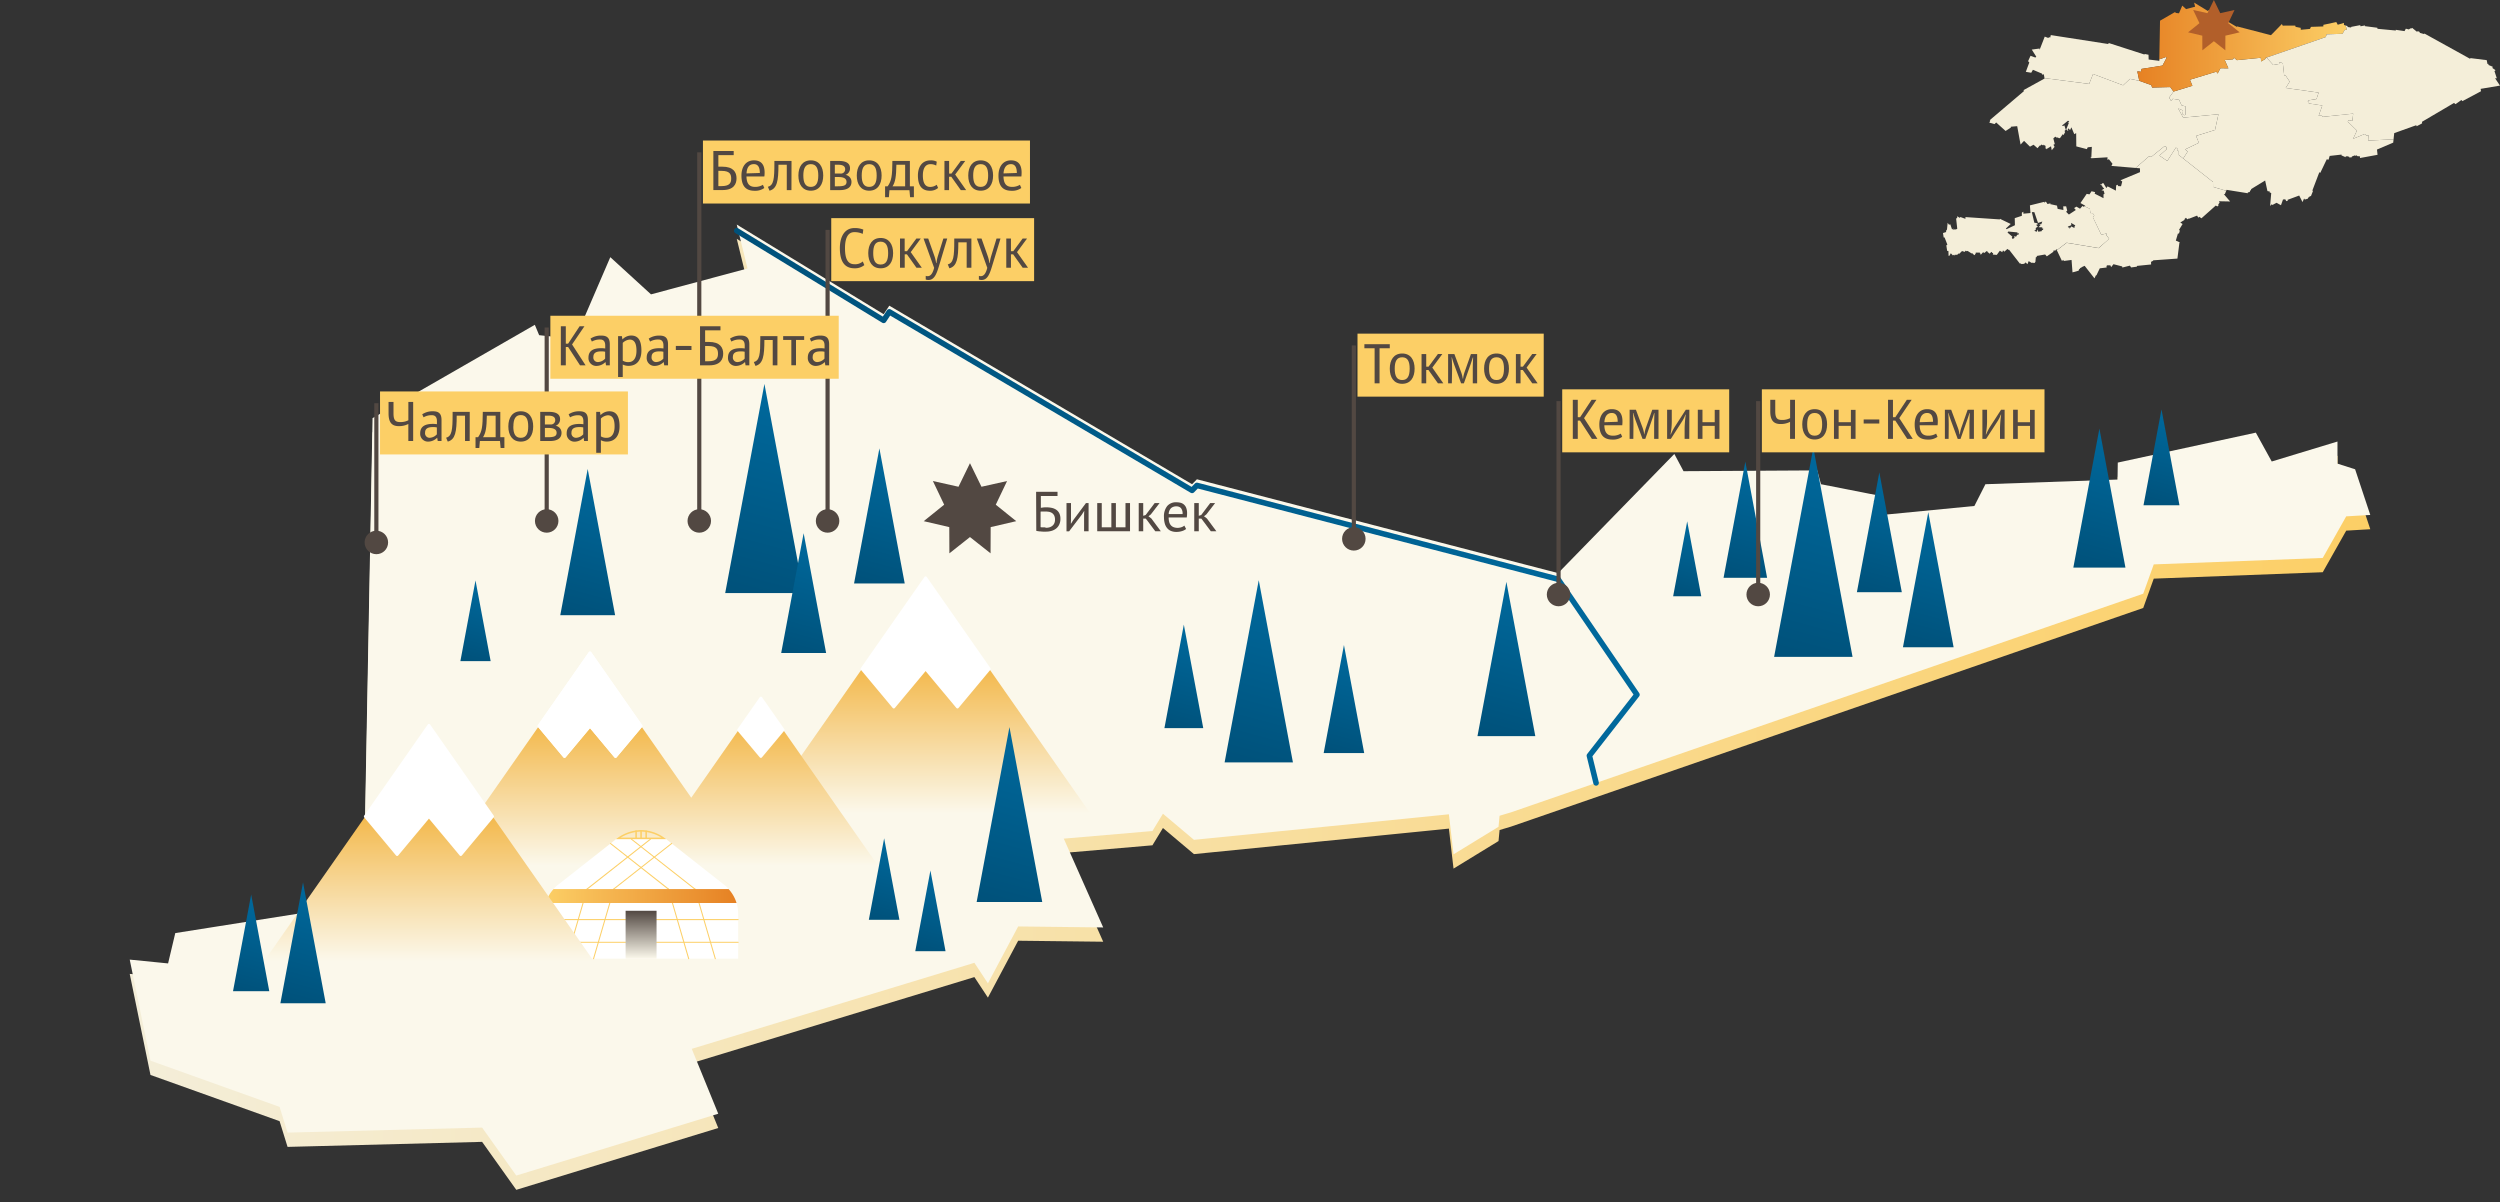 <?xml version="1.0" encoding="UTF-8"?> <svg xmlns="http://www.w3.org/2000/svg" xmlns:xlink="http://www.w3.org/1999/xlink" id="txt" viewBox="0 0 900 432.78"><rect x="0" y="0" width="900" height="432.78" fill="#333333" stroke="none"/> <defs> <style>.cls-1{fill:#f4eed9;}.cls-2{fill:url(#linear-gradient);}.cls-3{fill:#b25f2a;}.cls-4{fill:url(#linear-gradient-2);}.cls-5{fill:#fbf8eb;}.cls-6{fill:url(#linear-gradient-3);}.cls-15,.cls-7{fill:#fff;}.cls-7,.cls-9{stroke:#fff;}.cls-10,.cls-7,.cls-9{stroke-linecap:round;stroke-linejoin:round;}.cls-8{fill:url(#linear-gradient-4);}.cls-9{fill:#f3c944;}.cls-10,.cls-12,.cls-14{fill:none;}.cls-10{stroke-width:2px;stroke:url(#linear-gradient-5);}.cls-11{fill:#524842;}.cls-13{fill:#fccf66;}.cls-14{stroke:#524842;stroke-miterlimit:10;stroke-width:1.5px;}.cls-16{fill:url(#linear-gradient-6);}.cls-17{fill:url(#linear-gradient-7);}.cls-18{fill:url(#linear-gradient-8);}.cls-19{fill:url(#linear-gradient-9);}.cls-20{fill:url(#linear-gradient-10);}.cls-21{fill:url(#linear-gradient-11);}.cls-22{fill:url(#linear-gradient-12);}.cls-23{fill:url(#linear-gradient-13);}.cls-24{fill:url(#linear-gradient-14);}.cls-25{fill:url(#linear-gradient-15);}.cls-26{fill:url(#linear-gradient-16);}.cls-27{fill:url(#linear-gradient-17);}.cls-28{fill:url(#linear-gradient-18);}.cls-29{fill:url(#linear-gradient-19);}.cls-30{fill:url(#linear-gradient-20);}.cls-31{fill:url(#linear-gradient-21);}.cls-32{fill:url(#linear-gradient-22);}.cls-33{fill:url(#linear-gradient-23);}.cls-34{fill:url(#linear-gradient-24);}.cls-35{fill:url(#linear-gradient-25);}.cls-36{fill:url(#linear-gradient-26);}.cls-37{fill:url(#linear-gradient-27);}.cls-38{fill:url(#linear-gradient-28);}.cls-39{fill:url(#linear-gradient-29);}</style> <linearGradient id="linear-gradient" x1="769.43" y1="16.95" x2="844.91" y2="16.95" gradientUnits="userSpaceOnUse"> <stop offset="0" stop-color="#e68123"></stop> <stop offset="1" stop-color="#fccf66"></stop> </linearGradient> <linearGradient id="linear-gradient-2" x1="46.7" y1="257.16" x2="853.3" y2="257.16" gradientUnits="userSpaceOnUse"> <stop offset="0" stop-color="#f4eed9"></stop> <stop offset="1" stop-color="#fccf66"></stop> </linearGradient> <linearGradient id="linear-gradient-3" x1="333.22" y1="292.86" x2="333.22" y2="240.81" gradientUnits="userSpaceOnUse"> <stop offset="0" stop-color="#fbf8eb"></stop> <stop offset="1" stop-color="#f3b94d"></stop> </linearGradient> <linearGradient id="linear-gradient-4" x1="237.49" y1="311.64" x2="237.49" y2="261.35" xlink:href="#linear-gradient-3"></linearGradient> <linearGradient id="linear-gradient-5" x1="264.23" y1="182.45" x2="590.3" y2="182.45" gradientUnits="userSpaceOnUse"> <stop offset="0" stop-color="#00517a"></stop> <stop offset="1" stop-color="#00699d"></stop> </linearGradient> <linearGradient id="linear-gradient-6" x1="196.41" y1="322.55" x2="265.16" y2="322.55" gradientUnits="userSpaceOnUse"> <stop offset="0" stop-color="#fccf66"></stop> <stop offset="1" stop-color="#e68123"></stop> </linearGradient> <linearGradient id="linear-gradient-7" x1="230.79" y1="345.13" x2="230.79" y2="327.88" gradientUnits="userSpaceOnUse"> <stop offset="0" stop-color="#fbf8eb"></stop> <stop offset="1" stop-color="#524842"></stop> </linearGradient> <linearGradient id="linear-gradient-8" x1="154.42" y1="345.97" x2="154.42" y2="293.92" xlink:href="#linear-gradient-3"></linearGradient> <linearGradient id="linear-gradient-9" x1="776.41" y1="183.17" x2="785.47" y2="149.35" xlink:href="#linear-gradient-5"></linearGradient> <linearGradient id="linear-gradient-10" x1="360.25" y1="327.05" x2="376.78" y2="265.33" xlink:href="#linear-gradient-5"></linearGradient> <linearGradient id="linear-gradient-11" x1="208.93" y1="223.41" x2="222.76" y2="171.81" xlink:href="#linear-gradient-5"></linearGradient> <linearGradient id="linear-gradient-12" x1="753.27" y1="206.18" x2="766.41" y2="157.15" xlink:href="#linear-gradient-5"></linearGradient> <linearGradient id="linear-gradient-13" x1="88.68" y1="358.1" x2="97.81" y2="324.01" xlink:href="#linear-gradient-5"></linearGradient> <linearGradient id="linear-gradient-14" x1="106.91" y1="362.77" x2="118.33" y2="320.15" xlink:href="#linear-gradient-5"></linearGradient> <linearGradient id="linear-gradient-15" x1="674.4" y1="214.77" x2="685.72" y2="172.52" xlink:href="#linear-gradient-5"></linearGradient> <linearGradient id="linear-gradient-16" x1="649.03" y1="239.25" x2="668.8" y2="165.46" xlink:href="#linear-gradient-5"></linearGradient> <linearGradient id="linear-gradient-17" x1="691.75" y1="234.8" x2="704.51" y2="187.15" xlink:href="#linear-gradient-5"></linearGradient> <linearGradient id="linear-gradient-18" x1="271.42" y1="216.29" x2="291.19" y2="142.5" xlink:href="#linear-gradient-5"></linearGradient> <linearGradient id="linear-gradient-19" x1="314.14" y1="211.84" x2="326.91" y2="164.19" xlink:href="#linear-gradient-5"></linearGradient> <linearGradient id="linear-gradient-20" x1="316.82" y1="332.22" x2="324.52" y2="303.46" xlink:href="#linear-gradient-5"></linearGradient> <linearGradient id="linear-gradient-21" x1="333.49" y1="343.49" x2="341.12" y2="315.03" xlink:href="#linear-gradient-5"></linearGradient> <linearGradient id="linear-gradient-22" x1="169.73" y1="239.07" x2="177.35" y2="210.62" xlink:href="#linear-gradient-5"></linearGradient> <linearGradient id="linear-gradient-23" x1="424.31" y1="263.5" x2="434.1" y2="226.99" xlink:href="#linear-gradient-5"></linearGradient> <linearGradient id="linear-gradient-24" x1="449.87" y1="276.87" x2="467.09" y2="212.59" xlink:href="#linear-gradient-5"></linearGradient> <linearGradient id="linear-gradient-25" x1="626.22" y1="209.55" x2="637.2" y2="168.58" xlink:href="#linear-gradient-5"></linearGradient> <linearGradient id="linear-gradient-26" x1="606.04" y1="215.65" x2="613.12" y2="189.21" xlink:href="#linear-gradient-5"></linearGradient> <linearGradient id="linear-gradient-27" x1="539.52" y1="267.06" x2="554.1" y2="212.63" xlink:href="#linear-gradient-5"></linearGradient> <linearGradient id="linear-gradient-28" x1="481.87" y1="272.53" x2="492.08" y2="234.42" xlink:href="#linear-gradient-5"></linearGradient> <linearGradient id="linear-gradient-29" x1="287.15" y1="236.66" x2="298.48" y2="194.41" xlink:href="#linear-gradient-5"></linearGradient> </defs> <polygon class="cls-1" points="797.41 46.78 790.59 48.93 791.59 51.41 786.63 53.79 787.56 54.55 785.96 57.06 784.38 55.81 784.38 54.45 783.75 54.01 783.86 53.46 783.32 53.13 780.22 57.95 777.39 56 780 53.72 779.87 52.9 779.26 52.6 774.43 56.5 773.65 56.27 768.83 60.46 760.1 59.73 760.5 58.98 759.21 57.33 758.64 57.53 758.73 56.63 752.87 56.97 752.49 56.41 752.88 56.65 753.06 52.87 751.58 53.03 751.27 53.69 747.47 52.7 747.42 47.92 746.74 48.3 745.7 45.84 745.23 46.81 744.57 46.2 744.36 46.63 744.61 46.92 744.4 47.09 743.85 46.58 744.79 44.24 744.38 44.24 744.95 43.8 744.49 43.43 742.33 45.19 742.68 45.39 743.17 45.11 743.67 46.72 743.21 47.16 743.45 47.53 742.86 48.65 742.61 48.29 741.58 49.74 741.01 49.7 740.88 49.4 740.54 49.61 739.9 49.2 739.2 49.83 739.72 51.87 739.23 52.11 739.64 52.88 738.63 54.08 738.37 52.67 736.59 53.75 736.65 53.38 736.39 53.54 736.4 52.52 735.61 52.08 735.57 52.4 734.95 52.03 734.43 52.5 734.35 52.35 733.5 53.35 732.08 52.1 730.79 52.8 728.66 50.7 727.4 52.04 726.19 45.42 723.9 45.62 723.91 45.93 722.02 47.15 718.62 44.09 718.04 44.68 716.14 44.14 716.49 43.48 716.33 43.24 728.7 32.73 728.4 32.48 736.05 28.27 736.02 28.12 752.09 30.21 753.5 26.64 764.32 30.71 766.8 28.39 770.13 29.09 774.48 30.65 774.75 31.52 781.3 31.35 782.45 32.97 782.48 32.96 780.9 35.14 781.57 36.3 782.22 35.57 784.47 35.93 785.37 37.92 786.82 38.31 786.79 41.29 786.34 41.49 785.76 41.16 785.89 39.77 784.14 39.04 785.95 42.35 798.64 41.13 797.41 46.78"></polygon> <polygon class="cls-1" points="799.06 72.94 798.55 73.65 798.7 73.89 798.28 74.32 797.67 74 792.52 78.59 791.73 78.04 791.4 78.37 790.95 77.62 787.98 78.76 787.87 78.66 787.45 78.96 786.95 78.39 786.37 78.9 786.52 79.09 784.91 80.11 785.73 80.65 784.45 82.75 784.74 83.05 784.42 84.1 784.06 84.04 783.3 86.62 784.8 87.28 784.59 87.36 783.87 93.09 775.12 93.72 775.12 93.88 774.37 94.27 774.4 95.21 769.33 95.72 769.26 96 767.2 96.28 766.76 95.63 764.05 96.31 763.98 95.91 760.85 95.11 760.02 96.17 759.73 95.53 758.52 95.51 758.29 95.95 758.44 96.09 758.35 96.3 755.92 96.6 754.71 99.13 754.53 99.11 754.01 100.21 750.47 95.69 749.29 96.23 749.27 96.43 748.92 96.42 748.63 96.92 748.49 96.84 748.31 97.44 746.1 98.06 745.76 93.58 742.94 93.95 742.83 93.54 742.29 93.92 740.47 90.09 743.97 87.42 755.5 89.33 759.3 85.96 758.27 84.64 758.39 84.04 756.46 84.51 753.44 78.22 753.95 77.5 753.31 76.7 752.54 76.7 752.34 75.18 750.41 74.24 750.71 74.07 748.96 73.1 751.21 69.79 752.22 69.97 752.95 68.85 754.25 69.16 754.07 69.71 757.26 71.35 757.26 69.97 757.63 69.77 757.34 68.66 756.53 68.5 757.52 67.88 756.76 67.18 756.92 66.99 755.97 66.33 756.63 66.37 756.69 66.07 757.21 65.91 758.28 67.7 758.73 67.09 761.71 68.63 761.82 66.75 762.32 66.5 762.57 67 763.57 67.05 764.01 65.35 763.38 64.89 770.4 61.97 770.38 60.59 768.83 60.46 773.65 56.27 774.43 56.5 779.26 52.6 779.87 52.9 780 53.72 777.39 56 780.22 57.95 783.32 53.13 783.86 53.46 783.75 54.01 784.38 54.45 784.38 55.81 785.96 57.06 796.68 65.51 796.7 67.29 801.44 68.67 800.95 69.89 800.58 69.89 802.84 72.53 798.81 72.45 799.06 72.94"></polygon> <polygon class="cls-1" points="861.56 51.34 855.71 53.84 855.92 55.73 849.58 56.89 849.62 56.3 848.58 56.2 848.49 55.9 847.96 56.17 847.9 55.88 846.66 56.35 846.66 56.61 845.75 56.71 845.75 56.44 845.38 56.46 845.48 56.28 844.44 56.29 844.44 56.6 842.91 55.93 842.96 55.65 838.68 56.13 838.28 57.5 837.63 57.35 835.3 62.23 834.96 62 832.45 68.59 832.67 68.76 831.92 70.64 831.54 70.58 831.36 70.97 831.14 70.88 831.08 71.17 830.89 71.24 830.89 71.49 829.69 71.87 829.69 71.56 829.42 71.56 828.91 72.75 827.71 70.39 823.5 71.95 823.58 72.35 823.05 72.4 822.7 71.75 821.88 71.82 821.15 73.88 819.53 73 818.05 73.81 817.89 73.5 817.24 74.14 817.64 69.51 817.06 69.24 817.01 68.82 816.59 68.91 816.54 68.81 816.28 68.8 815.45 64.98 810.37 68.09 810.41 68.37 809.92 68.76 810 69.11 809.19 69.27 809.22 69.57 801.57 68.34 801.44 68.67 796.7 67.29 796.68 65.51 785.96 57.06 787.56 54.55 786.63 53.79 791.59 51.41 790.59 48.93 797.41 46.78 798.64 41.13 785.95 42.35 784.14 39.04 785.89 39.77 785.76 41.16 786.34 41.49 786.79 41.29 786.82 38.31 785.37 37.92 784.47 35.93 782.22 35.57 781.57 36.3 780.9 35.14 782.48 32.96 789.26 30.88 788.37 28.7 797.89 25.8 798.34 26.49 799.36 24.57 802.23 24.61 800.9 21.61 803.88 21.36 804.24 20.77 805.28 21.66 813.87 20.8 814.03 22.14 815.54 21.21 815.58 20.84 815.97 20.73 818.38 23.4 820.42 23.03 820.71 22.36 821.82 22.77 822.3 27.13 822.83 27.21 824.28 29.37 822.87 31.67 834.71 33.34 833.94 35.65 830.89 36.16 830.83 36.59 831.22 36.68 831.17 37.24 836.03 37.98 834.7 41.76 835.7 41.4 836.21 42.06 847.15 40.91 846.85 43.53 845.52 43.24 845.18 43.77 848.49 47.02 847.13 49.96 851.28 48.24 852 48.88 852.64 48.6 852.54 50.61 861.68 50.15 861.56 51.34"></polygon> <path class="cls-1" d="M758.27,84.64l.13-.6-1.94.47-3-6.29.51-.72-.64-.8h-.77l-.2-1.52-1.93-.94h0l-.35.21-.37-.31-.9,1-1.29-.75-.84.51.61.7-2.49,1.64-1-1,.4-.41-.38-1.54-1.06,0,.07,1.34-2.08-.43-.23-1.18L738,73.47l.3-.31-1.19.29-.61-.9-.61.46.08-.36-5.2,1.29.2,2.75-2.56.24,0-.71-.54.33v1.14l-2.56.84.06,2.55-3,1.42-.26-.22,1.75-1.65L720,78.78l-.07.21-12.37-.84,0,.63-1.82-.65-.26.29-.89-.58v.65l-.39.17.41,3.69-.57.31-.25-.17-.51.33-.11-.57-.42.39-.64-1.88-.47.14-.49-.69-.27,2.73-.21-.27-.1.88-1.1.34.25,1.59h.33l1,2.6-.38.26.31,2,.44,0,.07,1.77h.26l.54-.94.75.78.45-.27.26.35.18-.37.36.13.26-.24.18.17.29-.47.31.12,1-1,.94.31.4-.46.38.24.25-.15,1.49.94.17-.13.79.76.3-.26,0-.2.28-.22-.1-.27,1.53,0,0,.26h.2l-.06.28.22.2.76-.85.56.23.68-.65.48.21,0,.26.15,0,.48.46.68-.65.25.14v.22l.39.09-.13.52,1.42.11,1.1-1.5.92.53.1-.52.14,0,0-.17.46.51,1.11-1,.43.36.16-.08,3.89,5,.43-.05.06.22,1.16-.1v-.22H729l.14-.3.76.66.42-1.1,1.07.65.2-.11.18.12.15-.17.15.23.5-.12,0-.24.17,0,.16-1.8.34,0,0-.42,3-.53.61.68,2.4-1.67-.11-.35,1.07-.19-.1-.31.14-.16.21.44,3.5-2.67,11.53,1.91L759.3,86Zm-31.55-.34-.24.32-.24-.21-.44.79-.68-.19.09.63-.64.4-.33-.48.23-.34-1.76-1.5.27-.37,3.31.31v.44l.43-.27Zm8.68-1.52-.35.1,0,.33-1.29.22-.16-.86-.38.86-.89-.34.55-.35v-.68l.75-.44-.52-.54.13-.34.26.23,0-.6-1.14-.2-.9-3.81.9,0,1.33,3.9,1.56-.51-.4,1h-.75l.48.32-.7.72,1.48.06-.34.25.62.3Zm11.4-1.14v.45l-1.13-.57-.63.85-.07-.54-.47.06-.07-.31,1.24-.52-.08-.81,1.52.89Z"></path> <polygon class="cls-1" points="779.98 20.81 778.5 23.6 770.97 24.8 770.72 25.82 769.43 25.69 770.13 29.09 766.8 28.39 764.32 30.71 753.5 26.64 752.09 30.21 736.02 28.12 735.77 26.75 735.11 26.86 735.16 26.52 731.85 25.13 731.24 26.19 729.3 25.86 730.55 22.49 730.11 22.02 730.99 20.09 732.74 20.72 733.06 20.41 731.44 17.85 734.23 17.47 734.25 17.95 736.11 13.18 737.38 13.67 737.67 13.38 738.08 13.51 738.29 12.63 758.94 15.84 759.16 15.49 772 19.63 772.1 19.43 773.47 19.71 773.51 21.43 777.15 21.87 777.21 22 777.34 21.97 777.35 21.37 779.81 20.5 779.98 20.81"></polygon> <polygon class="cls-2" points="844.91 10.71 844.1 10.76 843.31 12.16 837.62 12.37 837.26 13.36 815.97 20.73 815.58 20.84 815.54 21.21 814.03 22.14 813.87 20.8 805.28 21.66 804.24 20.77 803.88 21.36 800.9 21.61 802.23 24.61 799.36 24.57 798.34 26.49 797.89 25.8 788.37 28.7 789.26 30.88 782.48 32.96 782.45 32.97 781.3 31.35 774.75 31.52 774.48 30.65 770.13 29.09 769.43 25.69 770.72 25.82 770.97 24.8 778.5 23.6 779.98 20.81 779.81 20.5 777.35 21.37 777.61 7.45 783.08 4.3 783.22 4.65 784.43 4.79 785.62 2.02 786.99 3.28 790.24 2.41 789.88 0.93 794.83 3.95 795.02 3.66 805.22 9.67 805.38 9.51 817.55 12.67 821.47 8.65 821.78 9.23 826.28 9.21 826.41 9.67 828.42 10.07 828.19 10.24 828.31 10.72 831.58 10.41 831.95 9.67 836.4 9.52 836.41 8.94 841.06 7.94 841.59 8.91 843.81 8.24 843.81 8.98 844.4 9.17 844.91 10.71"></polygon> <polygon class="cls-1" points="893.03 31.99 893.16 32.85 886.46 36.41 886.12 35.99 883.99 37.5 883.45 37.06 871.9 43.86 871.97 44.4 870 45.45 869.85 45.08 861.92 47.92 861.68 50.15 852.54 50.61 852.64 48.6 852 48.88 851.28 48.24 847.13 49.96 848.49 47.02 845.18 43.77 845.52 43.24 846.85 43.53 847.15 40.91 836.21 42.06 835.7 41.4 834.7 41.76 836.03 37.98 831.17 37.24 831.22 36.68 830.83 36.59 830.89 36.16 833.94 35.65 834.71 33.34 822.87 31.67 824.28 29.37 822.83 27.21 822.3 27.13 821.82 22.77 820.71 22.36 820.42 23.03 818.38 23.4 815.97 20.73 837.26 13.36 837.62 12.37 843.31 12.16 844.1 10.76 844.91 10.71 844.4 9.17 845.12 9.4 845.1 9.73 846.4 9.9 846.45 9.67 849.67 9.05 849.78 9.47 851.42 9.15 851.32 9.41 855.82 9.99 855.9 10.37 862.5 10.99 862.47 10.73 865.63 11.2 866.1 10.33 867.26 10.61 867.38 10.38 867.62 10.42 867.79 10.13 867.98 10.29 868.38 10.04 870.08 11.42 870.58 11.17 870.73 11.45 871.05 11.45 871.12 11.82 872.68 12.27 872.77 12.06 889.29 21.2 889.29 20.91 895.22 21.65 895.49 23.04 895.86 22.98 895.82 23.39 897.39 24.03 897.26 24.48 898.4 25.29 898 25.6 898.85 28.17 898.22 28.17 900 30.82 893.03 31.99"></polygon> <polygon class="cls-3" points="796.99 0 799.29 4.74 804.43 3.59 802.17 8.34 806.27 11.64 801.14 12.84 801.12 18.11 796.99 14.84 792.85 18.11 792.83 12.84 787.7 11.64 791.8 8.34 789.54 3.59 794.68 4.74 796.99 0"></polygon> <polygon class="cls-4" points="853.3 190.52 844.64 191.03 836.19 206 775.35 208.31 771.56 218.87 543.97 297.58 539.85 298.81 539.47 302.78 523.27 312.7 521.6 298.3 429.82 307.48 418.66 298.08 414.87 304.31 382.96 307.05 397.15 339.02 366.54 338.66 355.65 359.14 350.78 351.75 249.03 382.72 258.57 406.08 186.15 428.25 185.86 428.34 173.56 411.07 103.52 412.88 100.65 403.62 54.17 386.98 46.7 350.6 60.51 351.97 63.1 341.05 143.61 328.32 159.43 298.44 157.59 295.12 131.32 304.47 134.12 155.66 192.54 122.07 194.09 125.8 207 127.22 219.71 97.72 234.36 111.11 269.11 101.79 265.23 85.98 318.12 118.26 320.15 115.18 429.15 179.47 430.89 177.68 560.93 211.46 602.76 168.56 606.07 174.77 654.19 174.48 655.56 179.47 677.1 183.7 674.57 185.51 675.84 190.69 710.78 187.29 714.75 179.47 762.31 177.78 762.4 171.67 812.1 160.89 817.82 171.28 841.49 164.09 841.49 172.05 847.84 174.08 853.3 190.52"></polygon> <polygon class="cls-5" points="853.3 185.38 844.64 185.89 836.19 200.86 775.35 203.18 771.56 213.73 543.97 292.44 539.85 293.67 539.47 297.64 523.27 307.56 521.6 293.15 429.82 302.34 418.66 292.94 414.87 299.17 382.96 301.91 397.15 333.88 366.54 333.52 355.65 354 350.78 346.61 249.03 377.58 258.57 400.94 186.15 423.11 185.86 423.2 173.56 405.93 103.52 407.74 100.65 398.48 54.17 381.84 46.7 345.46 60.51 346.83 63.1 335.91 143.61 323.18 159.43 293.3 157.59 289.98 131.32 299.33 134.12 150.52 192.54 116.93 194.09 120.66 207 122.08 219.71 92.58 234.36 105.97 269.11 96.65 265.23 80.84 318.12 113.12 320.15 110.04 429.15 174.32 430.89 172.54 560.93 206.32 602.76 163.42 606.07 169.63 654.19 169.34 655.56 174.32 677.1 178.56 674.57 180.37 675.84 185.55 710.78 182.15 714.75 174.32 762.31 172.64 762.4 166.53 812.1 155.75 817.82 166.14 841.49 158.95 841.49 166.91 847.84 168.94 853.3 185.38"></polygon> <polyline class="cls-6" points="273.91 292.86 310.3 240.81 356.14 240.81 392.53 292.86"></polyline> <polygon class="cls-7" points="356.14 240.81 344.68 254.55 333.22 240.81 321.76 254.55 310.3 240.81 333.22 207.99 356.14 240.81"></polygon> <polyline class="cls-8" points="158.88 311.64 194.03 261.35 203.22 272.34 212.4 261.35 221.58 272.34 230.79 261.35 248.85 287.18 265.89 262.79 273.91 272.34 281.93 262.75 316.09 311.64"></polyline> <polygon class="cls-9" points="230.79 261.35 221.58 272.34 212.4 261.35 203.22 272.34 194.03 261.35 212.4 235.04 230.79 261.35"></polygon> <polygon class="cls-7" points="230.79 261.35 221.58 272.34 212.4 261.35 203.22 272.34 194.03 261.35 212.4 235.04 230.79 261.35"></polygon> <polygon class="cls-7" points="281.93 262.75 273.91 272.34 265.89 262.79 273.93 251.3 281.93 262.75"></polygon> <polyline class="cls-10" points="265.23 83.05 318.12 115.33 320.15 112.26 429.15 176.54 430.89 174.75 560.93 208.53 589.3 250.08 572.18 272.04 574.59 281.85"></polyline> <path class="cls-11" d="M373,177.06h7.71v1.5h-6v4.25l.85-.12a8.44,8.44,0,0,1,1-.06,10.26,10.26,0,0,1,2,.19,4.76,4.76,0,0,1,1.65.66,3.45,3.45,0,0,1,1.12,1.27,4.35,4.35,0,0,1,.42,2,4.71,4.71,0,0,1-.43,2.1,4,4,0,0,1-1.13,1.44,4.89,4.89,0,0,1-1.66.83,7,7,0,0,1-2,.27h-.78c-.3,0-.6,0-.92-.05s-.63,0-.93-.09a5.23,5.23,0,0,1-.84-.15ZM376.62,190a4.28,4.28,0,0,0,1.24-.18,2.93,2.93,0,0,0,1-.54,2.41,2.41,0,0,0,.69-.9,3,3,0,0,0,.25-1.28,3.3,3.3,0,0,0-.29-1.51,2.45,2.45,0,0,0-.78-.9,3,3,0,0,0-1.13-.44,8.14,8.14,0,0,0-1.33-.11l-.42,0-.49,0-.44,0-.31.05v5.58a1.68,1.68,0,0,0,.38.06l.5,0a5.24,5.24,0,0,0,.56,0Z"></path> <path class="cls-11" d="M390.27,185.25l.06-1.26h-.06l-.83,1.3-4.57,6h-.93V181.11h1.62v6.19l-.06,1.19h.08l.79-1.25,4.57-6.13h.95v10.14h-1.62Z"></path> <path class="cls-11" d="M395,191.25V181.11h1.63v8.72h3.46v-8.72h1.63v8.72h3.46v-8.72h1.63v10.14Z"></path> <path class="cls-11" d="M412.49,186.69h-.93v4.56h-1.62V181.11h1.62v4.58l.87-.28,3.25-4.3h1.76l-3.14,4.08-.85.67,1.05.81,3.39,4.58h-2Z"></path> <path class="cls-11" d="M427,190.44a4.54,4.54,0,0,1-1.54.77,6.52,6.52,0,0,1-1.95.28,5,5,0,0,1-2-.37,3.5,3.5,0,0,1-1.4-1.08,4.41,4.41,0,0,1-.81-1.67,8.21,8.21,0,0,1-.27-2.19,5.93,5.93,0,0,1,1.16-4,4.09,4.09,0,0,1,3.31-1.36,6.48,6.48,0,0,1,1.38.15,2.91,2.91,0,0,1,1.23.58,3,3,0,0,1,.9,1.21,5.3,5.3,0,0,1,.34,2.05,10.13,10.13,0,0,1-.12,1.48h-6.51a6.33,6.33,0,0,0,.18,1.59,3,3,0,0,0,.57,1.16,2.41,2.41,0,0,0,1,.73,4,4,0,0,0,1.51.26,4.19,4.19,0,0,0,1.38-.25,2.87,2.87,0,0,0,1-.57Zm-3.49-8.15a2.81,2.81,0,0,0-1.92.63,3.11,3.11,0,0,0-.86,2.15h5a3.12,3.12,0,0,0-.59-2.16A2.16,2.16,0,0,0,423.55,182.29Z"></path> <path class="cls-11" d="M432.49,186.69h-.93v4.56h-1.63V181.11h1.63v4.58l.87-.28,3.24-4.3h1.77l-3.15,4.08-.85.67,1.06.81,3.39,4.58h-2Z"></path> <polygon class="cls-11" points="349.19 166.74 353.33 175.23 362.55 173.17 358.48 181.69 365.84 187.62 356.64 189.76 356.6 199.2 349.19 193.34 341.78 199.2 341.74 189.76 332.54 187.62 339.9 181.69 335.84 173.17 345.06 175.23 349.19 166.74"></polygon> <polygon class="cls-12" points="304.34 109.02 304.34 100.58 304.34 96.85 298.59 96.85 298.59 100.58 304.34 109.02"></polygon> <rect class="cls-13" x="299.25" y="78.53" width="73.03" height="22.68"></rect> <path class="cls-11" d="M310.6,94.13l.56,1.3a5.29,5.29,0,0,1-3.54,1.16c-4.1,0-5.27-3.26-5.27-7.24s1.59-7.25,5.27-7.25a8.06,8.06,0,0,1,3.17.55l-.21,1.55a7.05,7.05,0,0,0-3-.63c-2.46,0-3.38,2.37-3.38,5.78s.77,5.77,3.38,5.77A4.15,4.15,0,0,0,310.6,94.13Z"></path> <path class="cls-11" d="M312.57,91.13c0-3.15,1.45-5.46,4.47-5.46s4.48,2.31,4.48,5.46-1.45,5.46-4.48,5.46S312.57,94.28,312.57,91.13Zm1.79,0c0,2.56.69,4.1,2.68,4.1s2.69-1.54,2.69-4.1S319,87,317,87,314.36,88.57,314.36,91.13Z"></path> <path class="cls-11" d="M331.85,96.38h-1.93l-3.42-4.81h-.8v4.81H324V85.88h1.68v4.56h.84l3.36-4.56h1.59l-3.61,4.89Z"></path> <path class="cls-11" d="M332.48,85.88h1.68l2.27,6.41A13.59,13.59,0,0,1,337,94.7h.13a14.36,14.36,0,0,1,.48-2.41l2-6.41H341l-3,10c-.82,2.7-1.64,4.91-3.74,4.91a2.45,2.45,0,0,1-1-.17V99.3a1.58,1.58,0,0,0,.72.12c1,0,1.78-.9,2.31-3Z"></path> <path class="cls-11" d="M349.7,96.38H348V87.25h-3c0,5.83-.49,8.6-3.22,9.34l-.58-1.41c2.09-.5,2.33-2.85,2.33-8.46v-.84h6.17Z"></path> <path class="cls-11" d="M351.67,85.88h1.68l2.27,6.41a13.87,13.87,0,0,1,.57,2.41h.12a13.63,13.63,0,0,1,.49-2.41l1.95-6.41h1.43l-3.05,10c-.82,2.7-1.63,4.91-3.73,4.91a2.45,2.45,0,0,1-1-.17V99.3a1.55,1.55,0,0,0,.71.12c1,0,1.79-.9,2.31-3Z"></path> <path class="cls-11" d="M370.09,96.38h-1.93l-3.42-4.81h-.8v4.81h-1.68V85.88h1.68v4.56h.84l3.36-4.56h1.59l-3.61,4.89Z"></path> <line class="cls-14" x1="297.93" y1="82.77" x2="297.93" y2="187.54"></line> <circle class="cls-11" cx="297.93" cy="187.54" r="4.23"></circle> <polygon class="cls-12" points="493.79 150.6 493.79 142.16 493.79 138.43 488.04 138.43 488.04 142.16 493.79 150.6"></polygon> <rect class="cls-13" x="488.7" y="120.11" width="67.04" height="22.68"></rect> <path class="cls-11" d="M500.32,123.9v1.47h-3.68V138h-1.78V125.37h-3.68V123.9Z"></path> <path class="cls-11" d="M500.32,132.72c0-3.15,1.45-5.46,4.47-5.46s4.47,2.31,4.47,5.46-1.45,5.45-4.47,5.45S500.32,135.86,500.32,132.72Zm1.78,0c0,2.56.7,4.09,2.69,4.09s2.69-1.53,2.69-4.09-.69-4.1-2.69-4.1S502.1,130.15,502.1,132.72Z"></path> <path class="cls-11" d="M519.59,138h-1.93l-3.42-4.8h-.8V138h-1.68V127.47h1.68V132h.84l3.36-4.55h1.6l-3.61,4.89Z"></path> <path class="cls-11" d="M522.66,138h-1.34V127.47h2.26l2.38,6.38a12,12,0,0,1,.63,2.48h.12a11,11,0,0,1,.57-2.48l2.25-6.38h2.24V138H530.2v-5c0-1.35.06-3.07.13-4.29h-.13c-.19.68-.53,1.7-.71,2.23L527,138h-1l-2.29-6.17c-.29-.77-.92-2.62-1-3.13h-.13c.11.86.17,3,.17,4.29Z"></path> <path class="cls-11" d="M534.27,132.72c0-3.15,1.45-5.46,4.48-5.46s4.47,2.31,4.47,5.46-1.45,5.45-4.47,5.45S534.27,135.86,534.27,132.72Zm1.79,0c0,2.56.69,4.09,2.69,4.09s2.68-1.53,2.68-4.09-.69-4.1-2.68-4.1S536.06,130.15,536.06,132.72Z"></path> <path class="cls-11" d="M553.55,138h-1.93l-3.42-4.8h-.8V138h-1.68V127.47h1.68V132h.84l3.36-4.55h1.59l-3.61,4.89Z"></path> <line class="cls-14" x1="487.38" y1="124.36" x2="487.38" y2="193.98"></line> <circle class="cls-11" cx="487.38" cy="193.98" r="4.23"></circle> <polygon class="cls-12" points="567.48 170.64 567.48 162.21 567.48 158.48 561.74 158.48 561.74 162.21 567.48 170.64"></polygon> <rect class="cls-13" x="562.4" y="140.16" width="60.11" height="22.68"></rect> <path class="cls-11" d="M575.08,158h-2l-4.28-6.59H568V158h-1.79V143.94H568v6.26h.84l4.13-6.26h1.74l-4.45,6.59Z"></path> <path class="cls-11" d="M580.25,147.3c2.88,0,3.84,1.85,3.84,4.41a11.33,11.33,0,0,1-.08,1.39h-6.45c.07,2.56,1,3.75,3.11,3.75a5.31,5.31,0,0,0,2.82-.75l.5,1.15a5.59,5.59,0,0,1-3.51,1c-3.13,0-4.72-1.68-4.72-5.48C575.76,149.8,577.21,147.3,580.25,147.3Zm2.12,4.54c0-1.81-.52-3.17-2.12-3.17s-2.54,1.17-2.67,3.33Z"></path> <path class="cls-11" d="M588,158h-1.34v-10.5h2.27l2.37,6.38a12.13,12.13,0,0,1,.63,2.48H592a11.16,11.16,0,0,1,.57-2.48l2.25-6.38h2.24V158h-1.57v-5c0-1.34.06-3.06.12-4.28h-.12c-.19.67-.53,1.7-.72,2.22L592.31,158h-1L589,151.84c-.3-.78-.92-2.63-1-3.13h-.13c.11.86.17,3,.17,4.28Z"></path> <path class="cls-11" d="M608.14,158h-1.68v-3.72a38.12,38.12,0,0,1,.42-5h-.13a11.4,11.4,0,0,1-1.15,2.33L601.5,158h-1.34v-10.5h1.68v4.2a24.48,24.48,0,0,1-.46,4.68h.12a20.6,20.6,0,0,1,1.39-2.69l4-6.19h1.28Z"></path> <path class="cls-11" d="M619,158H617.3v-4.68h-4.41V158h-1.68v-10.5h1.68V152h4.41v-4.45H619Z"></path> <line class="cls-14" x1="561.08" y1="144.4" x2="561.08" y2="214.03"></line> <circle class="cls-11" cx="561.08" cy="214.03" r="4.23"></circle> <polygon class="cls-12" points="258.14 81.07 258.14 72.64 258.14 68.91 252.4 68.91 252.4 72.64 258.14 81.07"></polygon> <rect class="cls-13" x="253.06" y="50.59" width="117.73" height="22.68"></rect> <path class="cls-11" d="M264.13,54.37v1.47h-5.52V60H260c4,0,5.15,1.95,5.15,4.22,0,2-1,4.2-5,4.2h-3.34V54.37Zm-5.52,7.12V67h1.13c2.94,0,3.49-1.16,3.49-2.73s-.55-2.75-3.41-2.75Z"></path> <path class="cls-11" d="M271.42,57.73c2.87,0,3.84,1.85,3.84,4.41a9.49,9.49,0,0,1-.09,1.38h-6.44c.06,2.57,1,3.76,3.11,3.76a5.3,5.3,0,0,0,2.81-.75l.5,1.15a5.56,5.56,0,0,1-3.5,1c-3.13,0-4.73-1.68-4.73-5.48C266.92,60.23,268.37,57.73,271.42,57.73Zm2.12,4.54c0-1.81-.53-3.18-2.12-3.18-1.75,0-2.55,1.18-2.67,3.34Z"></path> <path class="cls-11" d="M284.92,68.44h-1.68V59.31h-3c0,5.83-.48,8.6-3.21,9.34l-.59-1.41c2.1-.5,2.34-2.85,2.34-8.46v-.84h6.17Z"></path> <path class="cls-11" d="M287.42,63.19c0-3.15,1.45-5.46,4.47-5.46s4.47,2.31,4.47,5.46-1.45,5.46-4.47,5.46S287.42,66.34,287.42,63.19Zm1.78,0c0,2.56.7,4.09,2.69,4.09s2.69-1.53,2.69-4.09-.7-4.1-2.69-4.1S289.2,60.63,289.2,63.19Z"></path> <path class="cls-11" d="M298.86,68.44V57.94H302c2.84,0,4,1,4,2.62a2.44,2.44,0,0,1-1.62,2.4,2.51,2.51,0,0,1,2.15,2.54c0,1.89-1.43,2.94-4.22,2.94Zm1.68-9.13v3.17h2a1.53,1.53,0,0,0,1.72-1.56c0-1.13-.91-1.61-2.48-1.61Zm0,4.42v3.34h1c2.1,0,3.21-.27,3.21-1.57s-1.13-1.77-2.92-1.77Z"></path> <path class="cls-11" d="M308.44,63.19c0-3.15,1.45-5.46,4.47-5.46s4.47,2.31,4.47,5.46-1.45,5.46-4.47,5.46S308.44,66.34,308.44,63.19Zm1.78,0c0,2.56.7,4.09,2.69,4.09s2.69-1.53,2.69-4.09-.69-4.1-2.69-4.1S310.22,60.63,310.22,63.19Z"></path> <path class="cls-11" d="M329,67.07V71h-1.37l-.23-2.52H320.2L320,71h-1.37V67.07h.93c1.4-1.95,1.66-3.73,1.7-9.13h6.3v9.13Zm-3.15,0V59.31H322.7c-.07,4.3-.4,6.27-1.39,7.76Z"></path> <path class="cls-11" d="M337.21,66.51l.5,1.15a4.3,4.3,0,0,1-3,1c-3,0-4.26-2.06-4.26-5.48,0-3.21,1.59-5.44,4.47-5.44a4.54,4.54,0,0,1,2.31.46l-.19,1.41a4.09,4.09,0,0,0-2.1-.51c-1.93,0-2.71,1.73-2.71,4.08s.65,4.11,2.61,4.11A3.84,3.84,0,0,0,337.21,66.51Z"></path> <path class="cls-11" d="M347.81,68.44h-1.93l-3.42-4.81h-.8v4.81H340V57.94h1.68V62.5h.84l3.36-4.56h1.6l-3.62,4.89Z"></path> <path class="cls-11" d="M348.57,63.19c0-3.15,1.45-5.46,4.47-5.46s4.47,2.31,4.47,5.46-1.44,5.46-4.47,5.46S348.57,66.34,348.57,63.19Zm1.78,0c0,2.56.7,4.09,2.69,4.09s2.69-1.53,2.69-4.09-.69-4.1-2.69-4.1S350.35,60.63,350.35,63.19Z"></path> <path class="cls-11" d="M363.94,57.73c2.88,0,3.84,1.85,3.84,4.41a11.07,11.07,0,0,1-.08,1.38h-6.45c.07,2.57,1,3.76,3.11,3.76a5.3,5.3,0,0,0,2.81-.75l.51,1.15a5.59,5.59,0,0,1-3.51,1c-3.13,0-4.72-1.68-4.72-5.48C359.45,60.23,360.9,57.73,363.94,57.73Zm2.12,4.54c0-1.81-.52-3.18-2.12-3.18s-2.54,1.18-2.67,3.34Z"></path> <line class="cls-14" x1="251.74" y1="54.83" x2="251.74" y2="187.54"></line> <circle class="cls-11" cx="251.74" cy="187.54" r="4.23"></circle> <polygon class="cls-12" points="203.21 144.15 203.21 135.72 203.21 131.99 197.47 131.99 197.47 135.72 203.21 144.15"></polygon> <rect class="cls-13" x="198.13" y="113.67" width="103.81" height="22.68"></rect> <path class="cls-11" d="M210.81,131.52h-2l-4.28-6.59h-.84v6.59h-1.79V117.45h1.79v6.26h.84l4.13-6.26h1.74L205.94,124Z"></path> <path class="cls-11" d="M212.58,121.9a6.69,6.69,0,0,1,3.86-1.09c2.27,0,3.09,1,3.09,3.19v7.52h-1.37l-.18-1.2a4.65,4.65,0,0,1-3.13,1.41,2.81,2.81,0,0,1-3-3c0-2.59,1.92-3.38,4.62-3.38a11.41,11.41,0,0,1,1.41.1v-1.09c0-1.22-.46-2.14-1.81-2.14a5.75,5.75,0,0,0-3,.75Zm5.27,4.73a5.43,5.43,0,0,0-1.43-.13c-1.78,0-2.81.53-2.81,2a1.62,1.62,0,0,0,1.72,1.84,3.68,3.68,0,0,0,2.52-1.24Z"></path> <path class="cls-11" d="M224.19,131.23v4.49h-1.68V121h1.37l.19,1.2a4.38,4.38,0,0,1,3.13-1.41c2.54,0,3.71,1.74,3.71,5.44,0,3.23-1.51,5.48-4.64,5.48A4.5,4.5,0,0,1,224.19,131.23Zm0-7.79v6.4a3.67,3.67,0,0,0,2.08.52c1.87,0,2.86-1.55,2.86-4.11s-.72-4-2.42-4A4,4,0,0,0,224.19,123.44Z"></path> <path class="cls-11" d="M233.54,121.9a6.69,6.69,0,0,1,3.86-1.09c2.27,0,3.09,1,3.09,3.19v7.52h-1.37l-.19-1.2a4.61,4.61,0,0,1-3.12,1.41,2.81,2.81,0,0,1-3-3c0-2.59,1.91-3.38,4.62-3.38a11.41,11.41,0,0,1,1.41.1v-1.09c0-1.22-.46-2.14-1.81-2.14a5.71,5.71,0,0,0-3,.75Zm5.27,4.73a5.49,5.49,0,0,0-1.43-.13c-1.78,0-2.81.53-2.81,2a1.62,1.62,0,0,0,1.72,1.84,3.7,3.7,0,0,0,2.52-1.24Z"></path> <path class="cls-11" d="M248.93,124.55V126H243.3v-1.47Z"></path> <path class="cls-11" d="M259.37,117.45v1.47h-5.53v4.18h1.37c4,0,5.14,2,5.14,4.22,0,2-1,4.2-5,4.2h-3.34V117.45Zm-5.53,7.12v5.48H255c2.94,0,3.48-1.16,3.48-2.73s-.54-2.75-3.4-2.75Z"></path> <path class="cls-11" d="M262.81,121.9a6.69,6.69,0,0,1,3.86-1.09c2.27,0,3.09,1,3.09,3.19v7.52H268.4l-.19-1.2a4.65,4.65,0,0,1-3.13,1.41,2.8,2.8,0,0,1-3-3c0-2.59,1.91-3.38,4.61-3.38a11.41,11.41,0,0,1,1.41.1v-1.09c0-1.22-.46-2.14-1.8-2.14a5.77,5.77,0,0,0-3,.75Zm5.27,4.73a5.43,5.43,0,0,0-1.43-.13c-1.78,0-2.81.53-2.81,2a1.62,1.62,0,0,0,1.72,1.84,3.68,3.68,0,0,0,2.52-1.24Z"></path> <path class="cls-11" d="M279.86,131.52h-1.68v-9.13h-3c0,5.83-.48,8.6-3.21,9.34l-.59-1.41c2.1-.5,2.33-2.85,2.33-8.46V121h6.17Z"></path> <path class="cls-11" d="M289.5,121v1.37h-2.94v9.13h-1.68v-9.13h-2.94V121Z"></path> <path class="cls-11" d="M291.54,121.9a6.69,6.69,0,0,1,3.86-1.09c2.27,0,3.09,1,3.09,3.19v7.52h-1.37l-.19-1.2a4.61,4.61,0,0,1-3.12,1.41,2.81,2.81,0,0,1-3-3c0-2.59,1.91-3.38,4.62-3.38a11.41,11.41,0,0,1,1.41.1v-1.09c0-1.22-.46-2.14-1.81-2.14a5.71,5.71,0,0,0-3,.75Zm5.27,4.73a5.49,5.49,0,0,0-1.43-.13c-1.78,0-2.81.53-2.81,2a1.62,1.62,0,0,0,1.72,1.84,3.7,3.7,0,0,0,2.52-1.24Z"></path> <line class="cls-14" x1="196.81" y1="117.91" x2="196.81" y2="187.54"></line> <circle class="cls-11" cx="196.81" cy="187.54" r="4.23"></circle> <polygon class="cls-12" points="141.9 171.4 141.9 162.96 141.9 159.23 136.15 159.23 136.15 162.96 141.9 171.4"></polygon> <rect class="cls-13" x="136.81" y="140.92" width="89.24" height="22.68"></rect> <path class="cls-11" d="M148.74,144.7v14.07H147v-6.14a7.24,7.24,0,0,1-3.45.78c-2.71,0-3.67-1.62-3.67-4.58V144.7h1.78v4.11c0,2.35.61,3.13,2.35,3.13a6,6,0,0,0,3-.65V144.7Z"></path> <path class="cls-11" d="M152,149.15a6.69,6.69,0,0,1,3.86-1.09c2.27,0,3.09,1,3.09,3.19v7.52h-1.37l-.19-1.2a4.61,4.61,0,0,1-3.12,1.41,2.81,2.81,0,0,1-3-3c0-2.58,1.91-3.38,4.62-3.38a9.78,9.78,0,0,1,1.41.11v-1.1c0-1.21-.46-2.14-1.81-2.14a5.65,5.65,0,0,0-3,.76Zm5.27,4.72a6.19,6.19,0,0,0-1.43-.12c-1.78,0-2.81.52-2.81,2a1.62,1.62,0,0,0,1.72,1.85,3.74,3.74,0,0,0,2.52-1.24Z"></path> <path class="cls-11" d="M169.09,158.77h-1.68v-9.14h-3c0,5.84-.49,8.61-3.22,9.35l-.59-1.41c2.1-.51,2.34-2.86,2.34-8.46v-.84h6.17Z"></path> <path class="cls-11" d="M181.58,157.4v3.88h-1.36l-.23-2.51h-7.23l-.21,2.51h-1.36V157.4h.92c1.41-2,1.66-3.74,1.7-9.13h6.3v9.13Zm-3.15,0v-7.77h-3.17c-.06,4.31-.4,6.28-1.38,7.77Z"></path> <path class="cls-11" d="M183,153.52c0-3.15,1.45-5.46,4.48-5.46s4.47,2.31,4.47,5.46-1.45,5.46-4.47,5.46S183,156.67,183,153.52Zm1.79,0c0,2.56.69,4.09,2.69,4.09s2.68-1.53,2.68-4.09-.69-4.1-2.68-4.1S184.82,151,184.82,153.52Z"></path> <path class="cls-11" d="M194.48,158.77v-10.5h3.15c2.83,0,4,1,4,2.62a2.43,2.43,0,0,1-1.62,2.39,2.52,2.52,0,0,1,2.14,2.55c0,1.89-1.43,2.94-4.22,2.94Zm1.68-9.14v3.17h2a1.52,1.52,0,0,0,1.72-1.55c0-1.14-.9-1.62-2.48-1.62Zm0,4.43v3.34h1c2.1,0,3.22-.27,3.22-1.57s-1.14-1.77-2.92-1.77Z"></path> <path class="cls-11" d="M204.71,149.15a6.69,6.69,0,0,1,3.86-1.09c2.27,0,3.08,1,3.08,3.19v7.52h-1.36l-.19-1.2A4.61,4.61,0,0,1,207,159a2.81,2.81,0,0,1-3-3c0-2.58,1.91-3.38,4.62-3.38a9.65,9.65,0,0,1,1.4.11v-1.1c0-1.21-.46-2.14-1.8-2.14a5.65,5.65,0,0,0-3,.76Zm5.26,4.72a6,6,0,0,0-1.42-.12c-1.79,0-2.82.52-2.82,2a1.62,1.62,0,0,0,1.73,1.85,3.72,3.72,0,0,0,2.51-1.24Z"></path> <path class="cls-11" d="M216.32,158.47V163h-1.68V148.27H216l.19,1.19a4.39,4.39,0,0,1,3.13-1.4c2.54,0,3.72,1.74,3.72,5.44,0,3.23-1.52,5.48-4.64,5.48A4.43,4.43,0,0,1,216.32,158.47Zm0-7.79v6.41a3.63,3.63,0,0,0,2.08.52c1.86,0,2.85-1.55,2.85-4.11s-.71-4-2.41-4A4,4,0,0,0,216.32,150.68Z"></path> <line class="cls-14" x1="135.49" y1="145.16" x2="135.49" y2="195.28"></line> <circle class="cls-11" cx="135.49" cy="195.28" r="4.23"></circle> <path class="cls-15" d="M265.73,328.91v16.22H195.84V328.91a13.25,13.25,0,0,1,3.42-8.88,13.54,13.54,0,0,1,2.07-1.85l20.47-16.1h18l20.46,16.1a13.19,13.19,0,0,1,4.92,6.89A13.32,13.32,0,0,1,265.73,328.91Z"></path> <path class="cls-13" d="M230.79,299.37a14.42,14.42,0,0,1,7.32,2.16H223.47a14.71,14.71,0,0,1,7.32-2.16m0-.55a14.83,14.83,0,0,0-9,3.26h18a14.59,14.59,0,0,0-9-3.26Z"></path> <rect class="cls-15" x="222.65" y="325.07" width="16.27" height="2.81"></rect> <path class="cls-13" d="M230.79,302.06a.28.28,0,0,1-.28-.28v-2.66a.28.28,0,0,1,.28-.28.27.27,0,0,1,.27.28v2.66A.27.27,0,0,1,230.79,302.06Z"></path> <path class="cls-13" d="M232.62,302.06a.28.28,0,0,1-.28-.28v-2.54a.29.29,0,0,1,.28-.28.28.28,0,0,1,.27.28v2.54A.27.27,0,0,1,232.62,302.06Z"></path> <path class="cls-13" d="M229,302.06a.27.27,0,0,1-.28-.28v-2.54a.28.28,0,1,1,.55,0v2.54A.27.27,0,0,1,229,302.06Z"></path> <path class="cls-13" d="M221,320.22a.21.21,0,0,1-.15-.07.19.19,0,0,1,0-.26l20.83-16.38a.18.18,0,0,1,.25,0,.18.18,0,0,1,0,.26l-20.82,16.38A.15.15,0,0,1,221,320.22Z"></path> <path class="cls-13" d="M211.39,320.22a.21.21,0,0,1-.15-.07.19.19,0,0,1,0-.26l22.82-17.95a.19.19,0,0,1,.23.29L211.5,320.18A.15.15,0,0,1,211.39,320.22Z"></path> <path class="cls-13" d="M240.6,320.22a.15.15,0,0,1-.11,0L219.67,303.8a.18.18,0,0,1,0-.26.18.18,0,0,1,.25,0l20.83,16.38a.19.19,0,0,1,0,.26A.21.21,0,0,1,240.6,320.22Z"></path> <path class="cls-13" d="M250.17,320.22a.15.15,0,0,1-.11,0l-22.82-17.95a.19.19,0,0,1,0-.26.18.18,0,0,1,.25,0l22.83,17.95a.19.19,0,0,1,0,.26A.21.21,0,0,1,250.17,320.22Z"></path> <path class="cls-13" d="M247.93,345.32a.2.2,0,0,1-.18-.14l-7.32-25.09a.18.18,0,0,1,.12-.23.19.19,0,0,1,.23.12l7.33,25.1a.19.19,0,0,1-.13.23Z"></path> <path class="cls-13" d="M257.5,345.32a.18.18,0,0,1-.17-.14L250,320.09a.18.18,0,0,1,.35-.11l7.33,25.1a.19.19,0,0,1-.13.23Z"></path> <path class="cls-13" d="M204.06,345.32H204a.19.19,0,0,1-.13-.23l7.33-25.1a.18.18,0,0,1,.35.11l-7.33,25.09A.18.18,0,0,1,204.06,345.32Z"></path> <path class="cls-13" d="M213.63,345.32h0a.19.19,0,0,1-.13-.23l7.33-25.1a.19.19,0,0,1,.23-.12.18.18,0,0,1,.12.23l-7.33,25.09A.18.18,0,0,1,213.63,345.32Z"></path> <path class="cls-16" d="M265.16,325.07H196.41a13.44,13.44,0,0,1,2.85-5h63.05A13.18,13.18,0,0,1,265.16,325.07Z"></path> <path class="cls-13" d="M265.73,331.24H195.84a.18.18,0,0,1-.18-.18.19.19,0,0,1,.18-.19h69.89a.19.19,0,0,1,.18.19A.18.18,0,0,1,265.73,331.24Z"></path> <path class="cls-13" d="M265.73,339.42H195.84a.18.18,0,0,1,0-.36h69.89a.18.18,0,0,1,0,.36Z"></path> <rect class="cls-17" x="225.22" y="327.88" width="11.14" height="17.25"></rect> <polyline class="cls-18" points="95.11 345.97 131.5 293.92 177.34 293.92 213.73 345.97"></polyline> <polygon class="cls-7" points="177.34 293.92 165.88 307.66 154.42 293.92 142.96 307.66 131.5 293.92 154.42 261.1 177.34 293.92"></polygon> <polygon class="cls-19" points="778.14 147.38 771.66 181.9 784.61 181.9 778.14 147.38"></polygon> <polygon class="cls-20" points="363.4 261.75 351.59 324.73 375.21 324.73 363.4 261.75"></polygon> <polygon class="cls-21" points="211.57 168.82 201.7 221.47 221.44 221.47 211.57 168.82"></polygon> <polygon class="cls-22" points="755.78 154.3 746.4 204.34 765.16 204.34 755.78 154.3"></polygon> <polygon class="cls-23" points="90.42 322.03 83.89 356.82 96.94 356.82 90.42 322.03"></polygon> <polygon class="cls-24" points="109.09 317.67 100.94 361.17 117.25 361.17 109.09 317.67"></polygon> <polygon class="cls-25" points="676.56 170.07 668.48 213.19 684.65 213.19 676.56 170.07"></polygon> <polygon class="cls-26" points="652.8 161.18 638.68 236.48 666.92 236.48 652.8 161.18"></polygon> <polygon class="cls-27" points="694.18 184.38 685.06 233.01 703.3 233.01 694.18 184.38"></polygon> <polygon class="cls-28" points="275.19 138.21 261.07 213.51 289.31 213.51 275.19 138.21"></polygon> <polygon class="cls-29" points="316.58 161.42 307.46 210.05 325.7 210.05 316.58 161.42"></polygon> <polygon class="cls-30" points="318.29 301.79 312.78 331.14 323.79 331.14 318.29 301.79"></polygon> <polygon class="cls-31" points="334.95 313.38 329.5 342.42 340.39 342.42 334.95 313.38"></polygon> <polygon class="cls-32" points="171.18 208.96 165.74 238 176.63 238 171.18 208.96"></polygon> <polygon class="cls-33" points="426.18 224.86 419.19 262.13 433.17 262.13 426.18 224.86"></polygon> <polygon class="cls-34" points="453.15 208.86 440.86 274.46 465.45 274.46 453.15 208.86"></polygon> <polygon class="cls-35" points="628.32 166.2 620.48 208.01 636.16 208.01 628.32 166.2"></polygon> <polygon class="cls-36" points="607.39 187.67 602.33 214.66 612.45 214.66 607.39 187.67"></polygon> <polygon class="cls-37" points="542.3 209.47 531.89 265.01 552.71 265.01 542.3 209.47"></polygon> <polygon class="cls-38" points="483.82 232.2 476.52 271.1 491.11 271.1 483.82 232.2"></polygon> <polygon class="cls-39" points="289.31 191.95 281.23 235.07 297.4 235.07 289.31 191.95"></polygon> <polygon class="cls-12" points="639.36 170.64 639.36 162.21 639.36 158.48 633.61 158.48 633.61 162.21 639.36 170.64"></polygon> <rect class="cls-13" x="634.27" y="140.16" width="101.75" height="22.68"></rect> <path class="cls-11" d="M646.2,143.94V158h-1.78v-6.13a7.23,7.23,0,0,1-3.44.78c-2.71,0-3.68-1.62-3.68-4.58v-4.14h1.79v4.12c0,2.35.61,3.13,2.35,3.13a5.93,5.93,0,0,0,3-.66v-6.59Z"></path> <path class="cls-11" d="M648.81,152.76c0-3.15,1.45-5.46,4.47-5.46s4.47,2.31,4.47,5.46-1.44,5.46-4.47,5.46S648.81,155.91,648.81,152.76Zm1.78,0c0,2.56.7,4.09,2.69,4.09s2.69-1.53,2.69-4.09-.69-4.09-2.69-4.09S650.59,150.2,650.59,152.76Z"></path> <path class="cls-11" d="M668,158h-1.68v-4.68h-4.41V158h-1.68v-10.5h1.68V152h4.41v-4.45H668Z"></path> <path class="cls-11" d="M676.55,151v1.47h-5.63V151Z"></path> <path class="cls-11" d="M688.6,158h-2l-4.29-6.59h-.84V158h-1.78V143.94h1.78v6.26h.84l4.14-6.26h1.74l-4.45,6.59Z"></path> <path class="cls-11" d="M693.77,147.3c2.88,0,3.84,1.85,3.84,4.41a11.33,11.33,0,0,1-.08,1.39h-6.45c.07,2.56,1,3.75,3.11,3.75a5.3,5.3,0,0,0,2.81-.75l.51,1.15a5.59,5.59,0,0,1-3.51,1c-3.13,0-4.72-1.68-4.72-5.48C689.28,149.8,690.73,147.3,693.77,147.3Zm2.12,4.54c0-1.81-.52-3.17-2.12-3.17s-2.54,1.17-2.67,3.33Z"></path> <path class="cls-11" d="M701.5,158h-1.34v-10.5h2.26l2.37,6.38a11.48,11.48,0,0,1,.63,2.48h.13a10.6,10.6,0,0,1,.57-2.48l2.24-6.38h2.25V158H709v-5c0-1.34.06-3.06.12-4.28H709c-.19.67-.53,1.7-.72,2.22l-2.5,7.08h-1l-2.28-6.17c-.3-.78-.93-2.63-1-3.13h-.13c.11.86.17,3,.17,4.28Z"></path> <path class="cls-11" d="M721.66,158H720v-3.72a38.12,38.12,0,0,1,.42-5h-.13a11.4,11.4,0,0,1-1.15,2.33L715,158h-1.34v-10.5h1.68v4.2a25.34,25.34,0,0,1-.46,4.68H715a20.6,20.6,0,0,1,1.39-2.69l4-6.19h1.28Z"></path> <path class="cls-11" d="M732.49,158h-1.68v-4.68H726.4V158h-1.68v-10.5h1.68V152h4.41v-4.45h1.68Z"></path> <line class="cls-14" x1="632.95" y1="144.4" x2="632.95" y2="214.03"></line> <circle class="cls-11" cx="632.95" cy="214.03" r="4.23"></circle> </svg> 